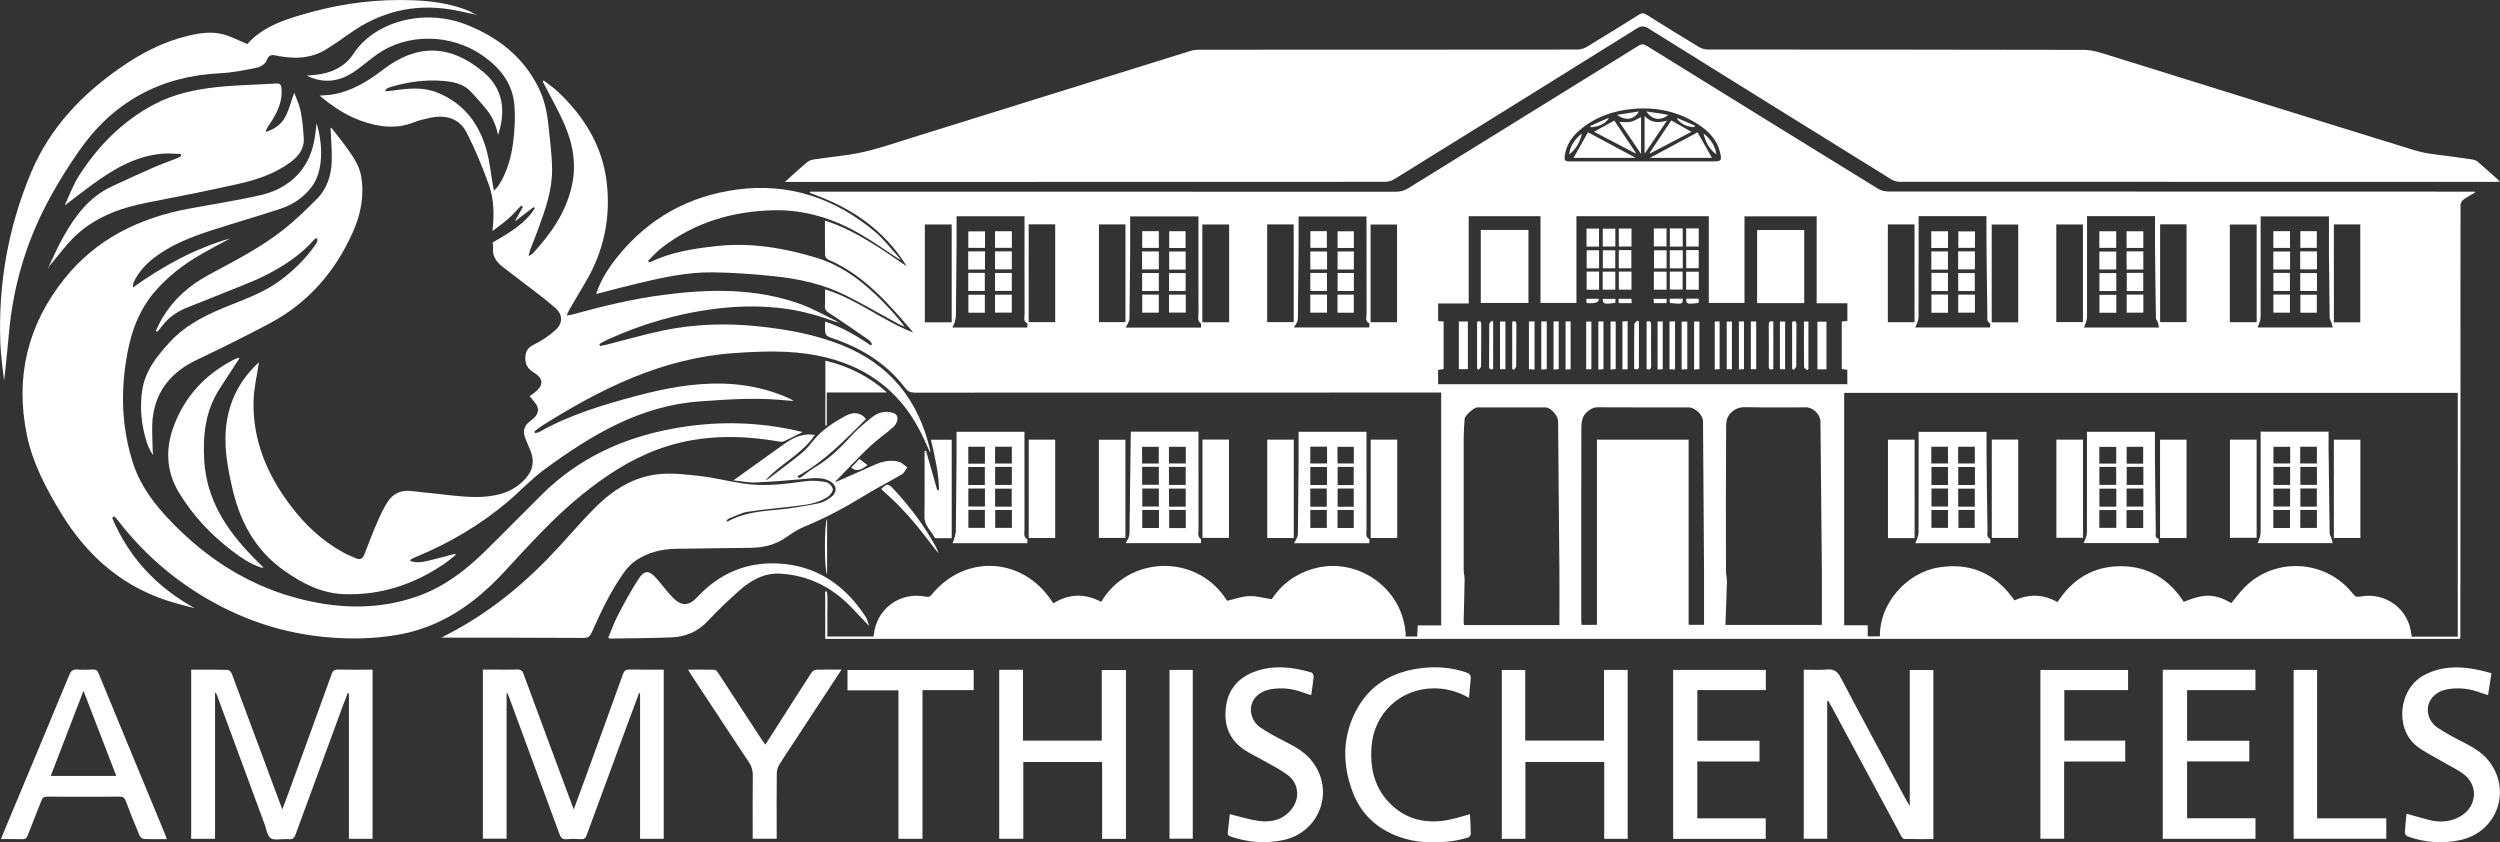 <?xml version="1.0" encoding="UTF-8"?>
<svg xmlns="http://www.w3.org/2000/svg" id="Ebene_2" data-name="Ebene 2" viewBox="0 0 781.95 263.48">
  <rect x="0" y="0" width="781.95" height="263.48" fill="#333333" stroke="none"/>
  <defs>
    <style>
      .cls-1 {
        fill: #fff;
        stroke-width: 0px;
      }
    </style>
  </defs>
  <g id="Rot">
    <path class="cls-1" d="M439.63,199.09h3.65c.05-1.16.1-2.27.16-3.48h7.33v-72.83c-.63,0-1.32,0-2,0-54.24,0-108.48,0-162.73.03-1.33,0-2.12-.42-2.92-1.47-5.73-7.53-13.41-12.29-22.22-15.37-2.86-1-2.86-.98-2.85-4.06,0-.38,0-.75,0-1.34,5.26,1.73,9.88,4.42,14.33,7.48.13-.15.26-.3.38-.46-.35-.44-.63-.99-1.08-1.3-4.06-2.81-8.12-5.63-12.26-8.32-.96-.62-1.5-1.14-1.41-2.35.12-1.65.03-3.31.03-5.12,10.02,3.09,18.07,9.85,27.65,13.52-7.71-8.95-15.35-17.96-26.57-22.79-.46-.2-1.02-.85-1.04-1.3-.09-3.55-.05-7.1-.05-10.93,9.59,3.09,17.5,8.81,25.58,14.29-7.11-11.6-17.71-18.57-30.32-22.94.06-.14.11-.27.17-.41h1.69c60.49,0,120.98,0,181.47.03,1.47,0,2.68-.36,3.92-1.13,23.96-14.84,47.94-29.64,71.89-44.5,1.03-.64,1.7-.58,2.69.03,24.05,14.9,48.11,29.78,72.2,44.61.94.58,2.19.92,3.3.92,60.54.04,121.09.04,181.63.04h1.77c.05.09.1.18.15.26-1.19.71-2.44,1.34-3.55,2.16-.5.37-1.02,1.12-1.02,1.7-.04,19.18-.01,38.35-.01,57.53,0,25.85-.02,51.71-.04,77.56,0,.16-.04.32-.08.67h-511.36v-14.79l.55-.04c.29,2.25.09,4.54.12,6.81.04,2.37,0,4.74,0,7.3,4.85,0,14.45,0,14.45,0l.05-.62s166.23-1.56,166.28-.84c.06.9.04,1.42.04,1.42ZM587.99,199.05l.05-.79s166.05-.28,166.15.09c.11.43.11.78.11.78h14.44v-76.24h-191.92v72.68h7.36v3.48h3.82ZM459.38,67.65v27.26h-9.56v5.51c.62.05,1.14.1,1.72.14v14.87c-.63.11-1.19.2-1.73.29v4.45h128v-4.51c-.64-.08-1.16-.14-1.74-.21v-14.86c.64-.09,1.2-.16,1.75-.24v-5.49h-9.6v-27.2h-22.58v27.09h-11.16v-27.12h-41.4v27.11h-11.24v-27.11h-22.46ZM487.75,195.51c0-5.91.04-11.65,0-17.39-.12-15.47-.27-30.94-.41-46.41-.02-1.71-2.33-4.28-3.95-4.28-7.11-.02-14.21-.01-21.32,0-1.05,0-3.89,2.55-3.96,3.56-.13,1.97-.29,3.94-.3,5.92-.03,13.73-.02,27.45,0,41.18,0,1.11.31,2.22.29,3.32-.06,4.29-.2,8.57-.3,12.86,0,.41.07.82.11,1.24h29.84ZM569.84,195.48c0-.6,0-1.12,0-1.65,0-5.36.04-10.72,0-16.08-.13-15.31-.29-30.63-.44-45.94-.02-2.16-2.3-4.4-4.48-4.4-6.3,0-12.6.07-18.9-.05-1.98-.04-3.39.47-4.79,1.92-1.46,1.52-1.31,3.37-1.33,5.02-.11,14.81-.07,29.62-.05,44.43,0,1.04.33,2.09.3,3.13-.12,4.53-.31,9.05-.47,13.6h30.16ZM528.17,137.52v57.91h4.82c0-5.69.03-11.25,0-16.8-.09-15.6-.21-31.2-.32-46.8-.02-2.06-2.46-4.41-4.56-4.41-9.48,0-18.96.02-28.44-.03-1.23,0-2.02.47-2.97,1.19-2.05,1.56-2.09,3.75-2.09,5.87-.05,19.88-.03,39.76-.03,59.64,0,.46.05.93.08,1.36h4.83v-57.93h28.67ZM375.62,102.46c0-.51.17-1.16-.03-1.31-1.22-.89-.72-2.14-.72-3.22-.04-9.52-.02-19.05-.02-28.57v-1.68h-21.36c0,3.92.02,7.73,0,11.54-.05,6.78-.12,13.55-.21,20.33,0,.4-.14.81-.29,1.18-.22.52-.52,1.02-.89,1.73h23.52ZM728.44,67.68h-21.36c0,.7,0,1.28,0,1.87,0,9.85,0,19.69-.01,29.54,0,.56-.16,1.13-.31,1.67-.15.53-.4,1.03-.65,1.66h23.52c-.16-.62-.27-1.1-.42-1.57-.16-.5-.53-.99-.54-1.49-.1-6.51-.17-13.02-.22-19.52-.03-4.03,0-8.05,0-12.17ZM600.1,67.61c0,.77,0,1.36,0,1.94,0,9.85,0,19.71-.02,29.56,0,.55-.18,1.12-.34,1.65-.16.52-.41,1.01-.69,1.66h23.4c0-.51.16-1.2-.03-1.3-1.16-.67-.79-1.77-.81-2.7-.13-7.86-.21-15.71-.29-23.57-.02-2.4,0-4.8,0-7.25h-21.24ZM652.79,67.61v1.91c0,9.85,0,19.71-.01,29.56,0,.56-.16,1.13-.31,1.67-.16.55-.4,1.07-.65,1.69h23.45c-.12-.6-.17-1.1-.32-1.56-.16-.48-.61-.91-.62-1.37-.13-7.64-.22-15.28-.29-22.92-.03-2.99,0-5.98,0-8.98h-21.24ZM404.66,102.43h23.61c0-.52.15-1.22-.02-1.32-1.42-.77-.81-2.06-.81-3.11-.04-9.52-.03-19.05-.03-28.57v-1.73h-21.24c0,3.29.02,6.47,0,9.64-.05,7.37-.13,14.74-.21,22.11,0,.41-.06.86-.22,1.23-.24.53-.6,1-1.08,1.77ZM299.2,67.64c0,2.87.02,5.56,0,8.25-.06,7.54-.12,15.07-.21,22.61,0,.73-.16,1.47-.34,2.18-.15.56-.46,1.08-.77,1.76h23.43c0-.52.15-1.22-.02-1.31-1.37-.71-.82-1.95-.82-2.95-.04-9.59-.02-19.17-.02-28.76,0-.57,0-1.15,0-1.77h-21.24ZM297.67,100.81v-30.6h-8.4v30.6h8.4ZM643.17,100.74h8.33v-30.54h-8.33v30.54ZM384.45,100.8v-30.59h-8.39v30.59h8.39ZM697.45,100.78h8.39v-30.56h-8.39v30.56ZM598.83,100.78v-30.6h-8.35v30.6h8.35ZM513.8,50.49c7.38,0,14.75,0,22.13,0,2.39,0,2.64-.29,2.13-2.6-.84-3.81-3.25-6.51-6.35-8.62-6.35-4.32-13.46-5.89-21.02-5.2-6.22.57-11.97,2.59-16.77,6.78-2.33,2.03-3.98,4.52-4.46,7.65-.26,1.72,0,1.99,1.72,1.99,7.54,0,15.08,0,22.61,0ZM352.02,70.19h-8.29v30.56h8.29v-30.56ZM675.64,70.17v30.59h8.27v-30.59h-8.27ZM396.35,100.75h8.3v-30.57h-8.3v30.57ZM321.75,100.76h8.3v-30.59h-8.3v30.59ZM631.26,100.81v-30.58h-8.29v30.58h8.29ZM738.25,100.81v-30.63h-8.26v30.63h8.26ZM428.69,100.77h8.28v-30.54h-8.28v30.54Z"></path>
    <path class="cls-1" d="M245.5,56.9c2.57-2.3,4.78-4.36,7.1-6.28.6-.5,1.55-.69,2.37-.81,4.89-.74,9.86-1.12,14.68-2.18,5.07-1.13,10.02-2.83,14.99-4.38,29.24-9.1,58.47-18.22,87.71-27.32.9-.28,1.9-.38,2.85-.38,39.38-.02,78.75,0,118.13-.05,1,0,2.13-.33,2.99-.85,5.48-3.3,10.92-6.68,16.34-10.08.85-.53,1.45-.53,2.3,0,5.42,3.41,10.86,6.78,16.34,10.08.86.52,1.98.84,2.98.84,39.16.04,78.32,0,117.48.11,2.6,0,5.27.88,7.8,1.67,31.92,9.91,63.8,19.94,95.75,29.75,4.07,1.25,8.46,1.45,12.71,2.11,1.75.27,3.52.46,5.27.75.56.09,1.19.28,1.61.64,2.32,1.99,4.59,4.05,7.06,6.26-.61.05-1,.11-1.4.11-62.16,0-124.33,0-186.49-.03-.85,0-1.8-.32-2.53-.77-25.28-15.67-50.55-31.36-75.79-47.1-1.4-.87-2.34-1-3.82-.07-25.23,15.75-50.5,31.44-75.79,47.1-.85.53-1.98.85-2.98.85-61.89.04-123.79.04-185.68.04-.52,0-1.04,0-1.98,0Z"></path>
    <path class="cls-1" d="M261.6,150.68c3.63-1.6,7.28-3.16,10.88-4.82,2.79-1.29,5.58-2.29,8.7-1.41.16.04.34.04.46.13.72.51,1.43,1.04,2.15,1.57-.55.74-.94,1.75-1.67,2.19-3.93,2.32-8.02,4.38-11.91,6.77-5.97,3.67-12.1,6.95-18.59,9.6-2.02.82-3.89,2.08-5.7,3.33-3.31,2.3-6.95,3.26-10.93,3.3-7.8.08-15.6.21-23.4.31-4.57.06-8.88,1.09-12.68,3.65-1.35.91-2.57,2.15-3.53,3.47-4.3,5.9-7.35,12.49-10.33,19.11-.54,1.19-1.1,1.66-2.46,1.65-14.27-.08-28.54-.07-42.81-.09-.42,0-.84,0-1.74,0,1.23-.64,2.05-1.08,2.87-1.51,13.03-6.84,24.07-16.17,33.97-26.95,3.78-4.12,7.43-8.39,11.39-12.33,5.45-5.42,11.86-9.49,19.62-10.32,4.37-.47,8.91.09,13.32.6,4.47.52,8.87,1.67,13.33,2.33,6.46.96,12.87.18,19.29-.73,2.13-.3,4.39-.12,6.51.26.86.15,2,1.32,2.15,2.18.12.73-.82,1.94-1.61,2.46-3.24,2.15-7.04,2.51-10.78,2.96-4.75.58-9.52.95-14.24,1.69-1.97.31-3.84,1.32-5.75,2.05-.4.15-.74.47-.95,1.02.23-.05.49-.05.68-.16,5.12-2.8,10.76-3.11,16.39-3.67,4-.4,7.97-1.12,11.91-1.91,1.31-.26,2.61-1.03,3.71-1.84,2.23-1.64,1.93-4.02-.57-5.22-2.45-1.17-5.02-.79-7.61-.55-5.13.47-10.28.89-15.43,1.11-2.11.09-4.24-.39-6.84-.66,1.65-1.18,2.93-2.11,4.22-3.03,3.93-2.82,7.87-5.63,11.81-8.45,2.09-1.49,4.34-2.61,6.93-2.85.76-.07,1.55.06,2.52.11-4.11,6.12-10.76,9-15.41,14.17.28-.13.6-.21.84-.4,3.51-2.68,7.05-5.3,10.47-8.09,1.36-1.11,2.5-2.52,3.61-3.9,2.77-3.43,6.39-5.74,10.19-7.78,2.54-1.37,4.78-.91,6.3,1.03-6.64,6.54-13.05,13.37-21.46,17.89.12.19.25.37.37.56.28-.09.61-.12.84-.29,1.36-.97,2.62-2.09,4.05-2.93,4.66-2.71,8.42-6.41,12-10.38,1.79-1.98,3.92-3.67,6.01-5.35,1.58-1.27,3.43-2,5.55-1.66,1.18.19,2.44.59,2.48,1.87.03.91-.52,2.11-1.21,2.73-2.4,2.15-5.12,3.96-7.46,6.18-3.66,3.48-7.09,7.19-10.62,10.8-.06.11-.11.22-.17.33.11-.05.22-.1.33-.15Z"></path>
    <path class="cls-1" d="M273.3,198.77c.67-8.22,8.13-13.81,16.29-12.15.79.16,1.21.11,1.75-.55,10.45-12.9,28.57-11.9,37.71,2.04.11.17.25.34.44.59,4.9-3.06,9.9-3.14,14.93-.45,8.8-14.73,30.21-15.13,39.39-.34,2.38-.54,4.65-1.38,6.94-1.46,2.24-.09,4.5.59,7,.97,2.93-4.46,7.2-7.79,12.73-9.45,13.62-4.09,27.89,5.56,29.12,19.7.03.37,0,.75,0,1.13-.43,0-.86.03-1.29.03-54.47,0-108.93,0-163.4,0-.54,0-1.08-.03-1.61-.05Z"></path>
    <path class="cls-1" d="M353.74,135.01h21.12c0,.64,0,1.21,0,1.78,0,9.52-.01,19.04.02,28.57,0,1.1-.45,2.33.7,3.25.2.16.03.8.03,1.28h-23.54c.41-.75.76-1.24.96-1.78.17-.47.25-1,.26-1.51.14-10.27.26-20.54.39-30.81,0-.21.03-.43.06-.79ZM357.28,152.81v5.63h5.19v-5.63h-5.19ZM370.86,151.68v-5.65h-5.23v5.65h5.23ZM357.24,146v5.63h5.22v-5.63h-5.22ZM370.87,158.47v-5.65h-5.23v5.65h5.23ZM362.5,159.49h-5.23v5.65h5.23v-5.65ZM370.89,165.17v-5.67h-5.2v5.67h5.2ZM365.62,144.97h5.28v-5.21h-5.28v5.21ZM357.22,144.99h5.22v-5.23h-5.22v5.23Z"></path>
    <path class="cls-1" d="M428.29,169.9h-23.53c.4-.74.72-1.24.94-1.78.16-.37.26-.79.26-1.19.08-7.48.15-14.95.21-22.43.02-3.12,0-6.23,0-9.45h21.24c0,.57,0,1.13,0,1.7,0,9.63,0,19.26.01,28.9,0,1.03-.43,2.22.83,2.97.18.11.03.79.03,1.29ZM415.07,151.7v-5.63h-5.23v5.63h5.23ZM414.99,158.49v-5.68h-5.15v5.68h5.15ZM409.84,159.49v5.64h5.16v-5.64h-5.16ZM423.42,158.5v-5.69h-5.04v5.69h5.04ZM423.41,151.72v-5.69h-5.03v5.69h5.03ZM415.08,139.71h-5.24v5.26h5.24v-5.26ZM423.43,165.15v-5.66h-5.08v5.66h5.08ZM418.34,144.97h5.11v-5.22h-5.11v5.22Z"></path>
    <path class="cls-1" d="M321.3,169.9h-23.36c.24-.65.5-1.19.64-1.75.19-.76.39-1.54.4-2.32.09-7.59.16-15.18.21-22.77.02-2.63,0-5.26,0-8h21.24v2.16c0,9.48,0,18.96.01,28.43,0,1.03-.43,2.22.83,2.97.18.11.03.79.03,1.29ZM316.44,158.47v-5.63h-5.19v5.63h5.19ZM311.26,146.02v5.65h5.23v-5.65h-5.23ZM302.87,152.8v5.64h5.2v-5.64h-5.2ZM308.04,151.69v-5.63h-5.19v5.63h5.19ZM302.89,159.48v5.62h5.16v-5.62h-5.16ZM316.51,159.51h-5.23v5.59h5.23v-5.59ZM308.07,145.03v-5.31h-5.21v5.31h5.21ZM311.24,144.98h5.24v-5.26h-5.24v5.26Z"></path>
    <path class="cls-1" d="M376.11,137.49h8.29v30.75h-8.29v-30.75Z"></path>
    <path class="cls-1" d="M352.01,137.54v30.71h-8.3v-30.71h8.3Z"></path>
    <path class="cls-1" d="M321.76,137.51h8.28v30.76h-8.28v-30.76Z"></path>
    <path class="cls-1" d="M428.73,137.51h8.3v30.76h-8.3v-30.76Z"></path>
    <path class="cls-1" d="M396.37,168.27v-30.76h8.29v30.76h-8.29Z"></path>
    <path class="cls-1" d="M289.64,141c1.17,4.12,2.35,8.24,3.52,12.35l.55-.11c-.06-5.29-1.31-10.41-2.53-15.69h6.5v30.79c-1.62,0-3.22,0-4.81,0-.19,0-.49-.08-.56-.21-1.08-2.15-3.2-3.73-3.16-6.52.1-6.83.03-13.66.03-20.49.15-.04.31-.08.46-.11Z"></path>
    <path class="cls-1" d="M258.6,122.75v10.34c-.15,0-.3-.01-.44-.02v-20.27c7.13,1.74,13.52,4.79,19.28,9.95h-18.83Z"></path>
    <path class="cls-1" d="M258.7,162.32v17.27c-.89-.98-.92-16.13,0-17.27Z"></path>
    <path class="cls-1" d="M754.27,198.79c-.32.01-.65.03-.97.03-55.1,0-110.2,0-165.3,0-.11-9.94,8.23-19.7,18.39-21.34,9.61-1.55,17.33,1.66,23.11,9.5.19.25.38.51.6.8,4.53-2.04,8.97-1.97,13.44.54,4.67-7.16,11.16-11.23,19.82-11.22,8.62.01,15.06,4.07,19.68,11.15,6.44-2.67,9.77-2.57,14.89.39,1.36-1.65,2.6-3.41,4.1-4.91,9.61-9.69,25.61-8.7,33.99,2.08.61.78,1.09,1,2.11.8,8.13-1.59,15.52,4.04,16.11,12.18Z"></path>
    <path class="cls-1" d="M707.09,135.02h21.24c0,1.83-.02,3.59,0,5.35.1,8.82.2,17.64.34,26.45,0,.5.39.98.55,1.48.15.47.23.96.38,1.58h-23.43c.24-.64.48-1.18.63-1.75.15-.55.28-1.12.28-1.68.02-9.85.01-19.69.01-29.54v-1.9ZM719.51,152.79v5.69h5.15v-5.69h-5.15ZM711.08,146.02v5.65h5.23v-5.65h-5.23ZM724.69,146.03h-5.19v5.62h5.19v-5.62ZM716.29,152.82h-5.2v5.62h5.2v-5.62ZM716.27,165.14v-5.62h-5.23v5.62h5.23ZM719.48,159.5v5.62h5.2v-5.62h-5.2ZM716.32,139.76h-5.23v5.21h5.23v-5.21ZM719.45,144.97h5.23v-5.25h-5.23v5.25Z"></path>
    <path class="cls-1" d="M622.53,169.9h-23.46c.28-.69.52-1.2.68-1.73.16-.53.34-1.09.34-1.64.02-9.85.02-19.7.02-29.55,0-.59,0-1.18,0-1.9h21.24c0,2.32-.02,4.67,0,7.01.08,7.91.16,15.82.3,23.73.02.91-.44,2.05.78,2.72.2.11.07.8.11,1.36ZM617.72,151.7v-5.63h-5.22v5.63h5.22ZM612.48,158.47h5.19v-5.63h-5.19v5.63ZM604.13,152.8v5.64h5.18v-5.64h-5.18ZM609.29,151.7v-5.65h-5.17v5.65h5.17ZM612.56,159.49v5.64h5.09v-5.64h-5.09ZM609.29,159.51h-5.18v5.59h5.18v-5.59ZM604.07,144.96h5.22v-5.23h-5.22v5.23ZM612.47,144.96h5.22v-5.23h-5.22v5.23Z"></path>
    <path class="cls-1" d="M674.02,135.07c0,2.88-.02,5.72,0,8.56.08,7.64.17,15.28.27,22.92,0,.68-.34,1.51.72,1.89.2.07.15.86.23,1.43h-23.51c.28-.67.53-1.18.69-1.71.16-.53.33-1.1.33-1.64.02-9.85.01-19.7.01-29.56,0-.59,0-1.17,0-1.89h21.24ZM656.64,146.03v5.63h5.26v-5.63h-5.26ZM661.94,158.47v-5.63h-5.29v5.63h5.29ZM665.16,158.45h5.24v-5.64h-5.24v5.64ZM665.19,146.03v5.64h5.21v-5.64h-5.21ZM656.62,165.11h5.32v-5.57h-5.32v5.57ZM670.36,165.15v-5.62h-5.22v5.62h5.22ZM656.62,145.01h5.29v-5.23h-5.29v5.23ZM670.34,145.02v-5.26h-5.17v5.26h5.17Z"></path>
    <path class="cls-1" d="M598.85,168.31h-8.33v-30.79h8.33v30.79Z"></path>
    <path class="cls-1" d="M643.19,137.51h8.34v30.7h-8.34v-30.7Z"></path>
    <path class="cls-1" d="M697.49,137.51h8.34v30.7h-8.34v-30.7Z"></path>
    <path class="cls-1" d="M675.62,137.52h8.29v30.76h-8.29v-30.76Z"></path>
    <path class="cls-1" d="M622.99,137.5h8.26v30.75h-8.26v-30.75Z"></path>
    <path class="cls-1" d="M738.28,137.53v30.73h-8.3v-30.73h8.3Z"></path>
    <path class="cls-1" d="M463.16,94.76v-22.84h14.91v22.84h-14.91Z"></path>
    <path class="cls-1" d="M564.32,94.81h-14.73v-22.87h14.73v22.87Z"></path>
    <path class="cls-1" d="M456.3,100.56h2.82v14.9h-2.82v-14.9Z"></path>
    <path class="cls-1" d="M571.28,115.52h-2.83v-14.9h2.83v14.9Z"></path>
    <path class="cls-1" d="M523.92,115.59c-.65-.04-1.16-.07-1.74-.1v-14.91c.55-.03,1.1-.06,1.74-.09v15.11Z"></path>
    <path class="cls-1" d="M470.86,115.48h-1.68v-14.91h1.68v14.91Z"></path>
    <path class="cls-1" d="M497.75,115.5h-1.62v-14.91h1.62v14.91Z"></path>
    <path class="cls-1" d="M489.68,100.55h1.58v14.94c-.45.03-.96.06-1.58.1v-15.04Z"></path>
    <path class="cls-1" d="M485.92,100.53h1.61v14.94c-.48.03-.99.07-1.61.12v-15.06Z"></path>
    <path class="cls-1" d="M482.09,100.55h1.7v14.94c-.56.03-1.07.06-1.7.1v-15.03Z"></path>
    <path class="cls-1" d="M479.97,115.6c-.66-.04-1.18-.08-1.75-.12v-14.91c.57-.03,1.12-.05,1.75-.08v15.11Z"></path>
    <path class="cls-1" d="M503.75,100.57h1.61v14.88c-.49.05-.99.09-1.61.15v-15.03Z"></path>
    <path class="cls-1" d="M518.46,100.54h1.61v14.94c-.46.03-.97.06-1.61.1v-15.04Z"></path>
    <path class="cls-1" d="M509.09,115.51h-1.63v-14.95c.51-.03,1.02-.06,1.63-.1v15.04Z"></path>
    <path class="cls-1" d="M525.99,115.58v-14.99h1.76v14.88c-.52.03-1.07.07-1.76.11Z"></path>
    <path class="cls-1" d="M529.89,100.57h1.65v14.89c-.51.04-1.02.09-1.65.14v-15.03Z"></path>
    <path class="cls-1" d="M541.71,115.49h-1.62v-14.91h1.62v14.91Z"></path>
    <path class="cls-1" d="M547.63,100.55h1.67v14.93h-1.67v-14.93Z"></path>
    <path class="cls-1" d="M558.35,115.5h-1.62v-14.92h1.62v14.92Z"></path>
    <path class="cls-1" d="M543.89,100.54h1.6v14.93c-.46.03-.97.07-1.6.11v-15.04Z"></path>
    <path class="cls-1" d="M499.93,100.54h1.6v14.93c-.46.03-.96.07-1.6.12v-15.04Z"></path>
    <path class="cls-1" d="M522.29,90.56v-5.61h4v5.61h-4Z"></path>
    <path class="cls-1" d="M522.28,83.93v-5.65h4.06v5.65h-4.06Z"></path>
    <path class="cls-1" d="M526.32,77.13h-4.02v-5.68h4.02v5.68Z"></path>
    <path class="cls-1" d="M521.27,90.61h-3.98v-5.64h3.98v5.64Z"></path>
    <path class="cls-1" d="M531.35,90.61h-3.96v-5.62h3.96v5.62Z"></path>
    <path class="cls-1" d="M506.34,84.95h3.96v5.64h-3.96v-5.64Z"></path>
    <path class="cls-1" d="M505.23,84.97v5.63h-3.94v-5.63h3.94Z"></path>
    <path class="cls-1" d="M500.16,90.62h-3.89v-5.68h3.89v5.68Z"></path>
    <path class="cls-1" d="M510.3,71.49v5.62h-3.97v-5.62h3.97Z"></path>
    <path class="cls-1" d="M505.24,71.53v5.57h-3.93v-5.57h3.93Z"></path>
    <path class="cls-1" d="M500.14,77.13h-3.91v-5.62h3.91v5.62Z"></path>
    <path class="cls-1" d="M506.32,78.23h3.94v5.68h-3.94v-5.68Z"></path>
    <path class="cls-1" d="M554.66,100.6v14.79c-.97.4-1.44.23-1.43-.97.03-4.24.04-8.49,0-12.73,0-1.01.29-1.42,1.44-1.09Z"></path>
    <path class="cls-1" d="M565.22,115.78c-.33-.33-.94-.65-.94-.98-.06-4.72-.04-9.43-.04-14.23h1.4v14.82c-.14.13-.28.26-.42.39Z"></path>
    <path class="cls-1" d="M517.29,77.07v-5.61h3.97v5.61h-3.97Z"></path>
    <path class="cls-1" d="M521.28,83.94h-3.94v-5.65h3.94v5.65Z"></path>
    <path class="cls-1" d="M515.03,100.59c1.13-.33,1.42.1,1.41,1.1-.04,4.24-.04,8.49,0,12.73,0,1.06-.39,1.33-1.41,1.04v-14.87Z"></path>
    <path class="cls-1" d="M527.41,71.44h3.91v5.67h-3.91v-5.67Z"></path>
    <path class="cls-1" d="M505.22,78.29v5.63h-3.88v-5.63h3.88Z"></path>
    <path class="cls-1" d="M500.16,83.93h-3.88v-5.65h3.88v5.65Z"></path>
    <path class="cls-1" d="M527.41,78.22h3.91v5.67h-3.91v-5.67Z"></path>
    <path class="cls-1" d="M536.34,100.55h1.52v14.91c-.49.03-.94.06-1.52.09v-15.01Z"></path>
    <path class="cls-1" d="M511.13,115.34c0-4.69-.02-9.29.04-13.89,0-.39.61-.77.93-1.16.18.1.36.2.53.31,0,3.15,0,6.3,0,9.45,0,1.45-.04,2.9.01,4.34.04,1.05-.36,1.38-1.52.95Z"></path>
    <path class="cls-1" d="M462,115.3v-14.68c.89-.3,1.31-.15,1.3.87-.03,4.36,0,8.72-.05,13.07,0,.38-.52.75-.79,1.12-.15-.13-.3-.26-.46-.4Z"></path>
    <path class="cls-1" d="M467.03,115.4c-.9.33-1.28.09-1.27-.9.03-4.36,0-8.72.05-13.07,0-.37.52-.74.8-1.11.14.09.28.17.42.26v14.81Z"></path>
    <path class="cls-1" d="M472.99,115.33v-14.73c.82-.21,1.31-.2,1.3.87-.03,4.36,0,8.72-.05,13.08,0,.39-.5.77-.76,1.16-.17-.12-.33-.25-.5-.37Z"></path>
    <path class="cls-1" d="M560.54,115.34v-14.67c.86-.37,1.35-.3,1.34.85-.03,4.34,0,8.69-.05,13.03,0,.39-.51.77-.78,1.15-.17-.12-.34-.25-.51-.37Z"></path>
    <path class="cls-1" d="M526.32,93.42c.07,1.7-.1,1.75-3.91,1.36-.06-.12-.17-.26-.17-.4,0-.3.05-.61.08-.96h4Z"></path>
    <path class="cls-1" d="M521.28,93.47v1.34h-3.98c-.03-.44-.06-.84-.1-1.34h4.07Z"></path>
    <path class="cls-1" d="M527.42,93.41h3.9v1.34c-3.58.47-4,.34-3.9-1.34Z"></path>
    <path class="cls-1" d="M506.32,94.81c-.03-.44-.06-.84-.09-1.35h4.05c.03.39.05.82.09,1.35h-4.04Z"></path>
    <path class="cls-1" d="M505.29,93.49c-.02.46-.04.87-.06,1.25-3.46.48-3.91.34-3.94-1.25h4Z"></path>
    <path class="cls-1" d="M500.08,93.45q.16,1.67-3.78,1.35c-.04-.2-.12-.44-.14-.68-.01-.2.04-.4.08-.66h3.84Z"></path>
    <path class="cls-1" d="M357.22,84.27v-5.62h5.24v5.62h-5.24Z"></path>
    <path class="cls-1" d="M370.85,84.33h-5.15v-5.66h5.15v5.66Z"></path>
    <path class="cls-1" d="M357.24,91.03v-5.63h5.22v5.63h-5.22Z"></path>
    <path class="cls-1" d="M370.85,91.03h-5.19v-5.62h5.19v5.62Z"></path>
    <path class="cls-1" d="M357.27,92.15h5.17v5.64h-5.17v-5.64Z"></path>
    <path class="cls-1" d="M365.65,97.77v-5.61h5.24v5.61h-5.24Z"></path>
    <path class="cls-1" d="M357.27,72.31h5.19v5.23h-5.19v-5.23Z"></path>
    <path class="cls-1" d="M365.71,72.32h5.12v5.25h-5.12v-5.25Z"></path>
    <path class="cls-1" d="M716.29,78.67v5.62h-5.24v-5.62h5.24Z"></path>
    <path class="cls-1" d="M719.45,78.63h5.24v5.62h-5.24v-5.62Z"></path>
    <path class="cls-1" d="M711.07,91.01v-5.65h5.17v5.65h-5.17Z"></path>
    <path class="cls-1" d="M724.7,85.41v5.6h-5.23v-5.6h5.23Z"></path>
    <path class="cls-1" d="M711.07,92.14h5.17v5.65h-5.17v-5.65Z"></path>
    <path class="cls-1" d="M724.66,97.81h-5.15v-5.62h5.15v5.62Z"></path>
    <path class="cls-1" d="M719.5,72.31h5.15v5.21h-5.15v-5.21Z"></path>
    <path class="cls-1" d="M711.06,72.31h5.2v5.23h-5.2v-5.23Z"></path>
    <path class="cls-1" d="M609.28,84.33h-5.2v-5.69h5.2v5.69Z"></path>
    <path class="cls-1" d="M617.71,78.63v5.62h-5.24v-5.62h5.24Z"></path>
    <path class="cls-1" d="M617.67,91.03h-5.18v-5.62h5.18v5.62Z"></path>
    <path class="cls-1" d="M604.11,92.14h5.18v5.68h-5.18v-5.68Z"></path>
    <path class="cls-1" d="M617.71,92.15v5.64h-5.22v-5.64h5.22Z"></path>
    <path class="cls-1" d="M604.12,85.35h5.16v5.68h-5.16v-5.68Z"></path>
    <path class="cls-1" d="M604.07,77.56v-5.22h5.23v5.22h-5.23Z"></path>
    <path class="cls-1" d="M617.73,72.38v5.14h-5.2v-5.14h5.2Z"></path>
    <path class="cls-1" d="M661.93,92.22v5.6h-5.26v-5.6h5.26Z"></path>
    <path class="cls-1" d="M661.92,84.29h-5.28v-5.61h5.28v5.61Z"></path>
    <path class="cls-1" d="M661.93,91.03h-5.27v-5.61h5.27v5.61Z"></path>
    <path class="cls-1" d="M665.16,84.3v-5.67h5.23v5.67h-5.23Z"></path>
    <path class="cls-1" d="M665.21,85.35h5.16v5.68h-5.16v-5.68Z"></path>
    <path class="cls-1" d="M670.4,92.15v5.64h-5.22v-5.64h5.22Z"></path>
    <path class="cls-1" d="M656.64,77.52v-5.18h5.26v5.18h-5.26Z"></path>
    <path class="cls-1" d="M670.39,72.34v5.21h-5.23v-5.21h5.23Z"></path>
    <path class="cls-1" d="M415.08,78.66v5.62h-5.24v-5.62h5.24Z"></path>
    <path class="cls-1" d="M415.05,85.37v5.63h-5.21v-5.63h5.21Z"></path>
    <path class="cls-1" d="M415.06,92.15v5.64h-5.23v-5.64h5.23Z"></path>
    <path class="cls-1" d="M423.46,78.66v5.64h-5.09v-5.64h5.09Z"></path>
    <path class="cls-1" d="M418.34,97.81v-5.65h5.1v5.65h-5.1Z"></path>
    <path class="cls-1" d="M423.47,85.39v5.62h-5.09v-5.62h5.09Z"></path>
    <path class="cls-1" d="M409.86,72.31h5.15v5.21h-5.15v-5.21Z"></path>
    <path class="cls-1" d="M423.46,77.56h-5.09v-5.21h5.09v5.21Z"></path>
    <path class="cls-1" d="M308.08,78.63v5.67h-5.24v-5.67h5.24Z"></path>
    <path class="cls-1" d="M316.48,78.63v5.62h-5.24v-5.62h5.24Z"></path>
    <path class="cls-1" d="M311.23,90.99v-5.61h5.24v5.61h-5.24Z"></path>
    <path class="cls-1" d="M308.04,97.81h-5.15v-5.62h5.15v5.62Z"></path>
    <path class="cls-1" d="M302.85,85.35h5.17v5.65h-5.17v-5.65Z"></path>
    <path class="cls-1" d="M311.23,97.78v-5.61h5.24v5.61h-5.24Z"></path>
    <path class="cls-1" d="M308.09,72.37v5.16h-5.22v-5.16h5.22Z"></path>
    <path class="cls-1" d="M311.23,72.33h5.26v5.18h-5.26v-5.18Z"></path>
    <path class="cls-1" d="M496.68,41.38c4.74,2.54,9.64,5.17,14.92,8h-19.43c1.44-2.56,2.94-5.22,4.51-8Z"></path>
    <path class="cls-1" d="M530.95,41.39c1.6,2.83,3.08,5.45,4.52,7.98h-19.41c5.28-2.83,10.22-5.48,14.89-7.98Z"></path>
    <path class="cls-1" d="M511.36,47.89c-4.32-2.25-8.64-4.5-12.81-6.68,2.05-1.12,4.08-2.23,6.37-3.49,2.04,3.05,4.35,6.51,6.66,9.96-.08.06-.16.13-.23.21Z"></path>
    <path class="cls-1" d="M516.06,47.69c2.29-3.43,4.58-6.86,6.68-10.01,2.19,1.24,4.23,2.39,6.3,3.55-4.06,2.12-8.41,4.39-12.76,6.67-.07-.08-.15-.14-.23-.21Z"></path>
    <path class="cls-1" d="M513.29,36.6v11.56c-2.43-3.59-4.62-6.83-6.78-10.02,1.25,0,2.48.2,3.61-.06,1.09-.25,2.08-.95,3.17-1.49Z"></path>
    <path class="cls-1" d="M514.4,36.26c1.97,2.16,4.23,2.28,7,1.46-2.39,3.55-4.59,6.81-7,10.38v-11.85Z"></path>
    <path class="cls-1" d="M505.74,35.92c2.39-.36,4.55-.69,6.86-1.05-1.39,2.59-4.14,3.02-6.86,1.05Z"></path>
    <path class="cls-1" d="M514.96,34.85c2.42.37,4.57.71,6.85,1.06-2.31,2-5.18,1.61-6.85-1.06Z"></path>
    <path class="cls-1" d="M536.87,48.3c-2.26-1.63-3.45-3.92-4.05-6.56,2.17,1.67,3.63,3.79,4.05,6.56Z"></path>
    <path class="cls-1" d="M490.8,48.32c.3-2.81,1.89-4.85,3.98-6.58-.52,2.66-1.79,4.88-3.98,6.58Z"></path>
    <path class="cls-1" d="M524.81,37c1.78.77,3.56,1.55,5.34,2.32-.07.15-.13.3-.2.45-2.09-.14-3.98-.74-5.35-2.54.08-.07.14-.15.21-.23Z"></path>
    <path class="cls-1" d="M503.04,37.23c-1.34,1.84-3.31,2.33-5.37,2.6-.07-.15-.15-.31-.22-.46,1.79-.79,3.59-1.58,5.38-2.37.06.08.13.16.21.23Z"></path>
    <path class="cls-1" d="M516.28,47.89c-.1.05-.21.11-.31.16.03-.12.06-.24.09-.37.08.06.16.13.23.21Z"></path>
    <path class="cls-1" d="M511.58,47.69l.09.36c-.1-.05-.21-.11-.31-.16.07-.07.15-.14.23-.21Z"></path>
    <path class="cls-1" d="M524.6,37.23c-.06-.1-.12-.19-.17-.29.13.02.25.04.38.05-.06.08-.13.16-.21.23Z"></path>
    <path class="cls-1" d="M502.83,37c.13-.02.25-.04.38-.06-.06.09-.12.19-.17.28-.07-.07-.14-.15-.21-.23Z"></path>
  </g>
  <g id="Braun">
    <path class="cls-1" d="M261.44,100.66c-5.07-1.8-10.2-3.33-15.56-4.07-6.92-.95-13.84-.95-20.75-.17-12.33,1.4-24.13,4.76-35.4,9.95-.78.36-1.52.82-2.27,1.24.06.2.13.41.19.61.71-.14,1.43-.25,2.14-.43,5.83-1.47,11.62-3.17,17.5-4.4,9.8-2.05,19.73-2.37,29.7-1.34,8.96.93,17.77,2.5,26.19,5.84,15.12,5.99,24.07,17.17,27.74,32.83.05.2,0,.42,0,.84-1.16-2.49-2.14-4.84-3.32-7.09-6.82-12.99-17.69-20.48-31.95-23.27-8.64-1.69-17.32-1.37-26.04-.76-22.35,1.54-41.63,11.09-60.13,22.76-.83.52-1.57,1.18-2.35,1.77.08.16.17.33.25.49.41-.1.87-.12,1.23-.32,9.59-5.43,20.05-8.54,30.61-11.35,8.76-2.33,17.62-4.01,26.74-3.81,7.45.17,14.61,1.71,21.39,4.85.18.08.33.23.85.59-1.8-.15-3.19-.27-4.58-.38-8.24-.67-16.44-.08-24.66.5-18.79,1.32-34.07,10.58-48.68,21.29-4.1,3.01-7.59,6.83-11.5,10.12-8.51,7.15-17.95,12.78-28.21,17.04-.64.27-1.28.55-1.91.85-.12.06-.17.24-.41.61,2.57.89,4.9.11,7.22-.44,2.32-.55,4.61-1.21,6.91-1.82.06.12.12.24.18.36-1.22.95-2.38,1.97-3.66,2.83-9.43,6.4-19.8,9.86-31.26,9.46-7.15-.25-13.21-3.4-18.92-7.47-9.13-6.5-13.84-15.64-16.2-26.28-1.23-5.53-2.28-11.08-1.95-16.77.49-8.65,3.89-15.99,10.29-21.89l.09.09c-.57,3.92-1.53,7.83-1.64,11.77-.35,12.36,4.22,23.13,11.55,32.83,4.52,5.99,9.89,11.08,16.53,14.69,1.18.64,2.44,1.11,3.65,1.7,1.36.66,2.31.47,2.91-1.07,1.33-3.46,2.66-6.92,4.13-10.32.91-2.11,1.92-4.21,3.16-6.14,1.6-2.48,4.03-3.71,7.03-3.43,4.39.42,8.76.98,13.15,1.43,5.04.51,10.08.91,15.07-.46,3.2-.88,5.91-2.56,8.08-5.07,2.13-2.46,2.61-5.24,1.43-8.28-.56-1.45-1.26-2.86-1.78-4.32-.75-2.09-.28-3.61,1.44-5.01.46-.37.94-.73,1.37-1.13,1.63-1.56,1.65-3.26.13-4.96-.5-.56-.95-1.16-1.49-1.82.37-.28.92-.67,1.46-1.08,3-2.29,2.94-4.49-.28-6.41-1.89-1.13-2.68-2.71-2.52-4.83.13-1.69.72-2.86,2.46-3.71,2.43-1.2,4.78-2.73,6.8-4.52,2.52-2.23,2.56-4.92.03-7.13-3.47-3.04-7.25-5.74-10.9-8.57-1.87-1.45-3.77-2.86-5.63-4.33-1.85-1.47-3.15-3.23-2.86-5.79.06-.52-.08-1.07-.13-1.71,4.93-2.88,9.99-5.7,13.18-10.69-.11-.14-.22-.28-.33-.42-1.83,1.4-3.66,2.81-5.49,4.21-.06-.06-.12-.12-.18-.18.76-1.36,1.51-2.71,2.27-4.07-.18-.13-.37-.27-.55-.4-1.33,1.38-2.58,2.84-4,4.11-1.47,1.31-3.11,2.44-4.97,3.87.59-5.18.49-9.99-1.13-14.5-2-5.55-4.25-11.06-6.94-16.3-2.06-4.01-5.99-5.94-11.97-4.5-1.46.35-2.97.63-4.35,1.2-5.7,2.35-11.29,1.55-16.83-.44-4.71-1.69-8.8-4.46-12.86-7.84,1.45-.11,2.64-.13,3.81-.31,6.15-.97,11.26-4.13,16.08-7.83,10.61-8.14,20.96-7.88,31.25.68,6.16,5.12,7.3,11.99,4.68,19.79-.67-3.4-2-6.13-4.02-8.5-1.5-1.76-3-3.53-4.61-5.19-2.28-2.36-5.34-2.96-8.41-3.22-5.69-.48-11.27.29-16.73,1.95-.36.11-.7.27-1.03.45-.12.07-.18.25-.54.81,1.14-.09,1.98-.12,2.8-.24,4.62-.69,9.27-1.1,13.69.72,8.28,3.4,13.1,9.88,15.36,18.33.81,3.05,1.14,6.23,1.69,9.35.15.83.29,1.65.51,2.97.7-.77,1.16-1.16,1.47-1.64,2.9-4.56,4.2-9.66,4.72-14.94.35-3.46.53-7.01.2-10.46-.62-6.38-4.16-11.06-9.31-14.81-10.62-7.72-24.54-7.2-33.46-.93-2.64,1.85-5.03,4.06-7.73,5.81-4.04,2.63-8.44,3.37-13.08,1.57-.33-.13-.65-.28-1.35-.59,1.83-.21,3.25-.28,4.64-.54,4.1-.77,7.71-2.78,9.9-6.19,6.5-10.12,22.06-14.53,35.53-9.17,9.8,3.9,17.64,10.01,22.42,19.62,1.84,3.71,2.69,7.71,3.1,11.79.46,4.54,1.1,9.09,1.15,13.64.08,6.6-2.12,12.79-4.37,18.91-.78,2.12-1.64,4.21-2.43,6.32-.2.52-.3,1.07-.55,2.03.69-.4,1.05-.51,1.26-.74,5.79-6.29,10.62-13.13,12.38-21.73,1.5-7.36-.19-14.21-3.36-20.79-1.84-3.82-3.89-7.53-5.85-11.3.1-.12.19-.23.29-.35,1.51,1.19,3.12,2.26,4.51,3.57,8.17,7.74,13.87,16.93,15.2,28.26,1.31,11.1-.89,21.62-6.65,31.3-1.68,2.82-3.34,5.65-4.99,8.49-.28.48-.48,1.02-.88,1.89.88-.15,1.39-.19,1.87-.33,9.28-2.56,18.63-4.83,28.18-6.09,14.48-1.91,28.89-2.2,42.89,2.78,3.97,1.41,7.66,3.57,11.49,5.39-.07.07-.13.15-.2.22Z"></path>
    <path class="cls-1" d="M35.08,161.98c5.23,12.4,13.92,21.66,25.81,28.25-2.08-.55-4.18-1.06-6.25-1.65-15.67-4.46-27.14-14.28-35.49-28-4.66-7.65-8.88-15.57-10.72-24.41-3.79-18.16.2-34.65,11.8-49.09,9.93-12.36,23.33-18.88,38.67-21.78,7.54-1.42,15.15-2.56,22.63-4.27,5.21-1.19,9.84-3.78,13.11-8.27,2.41-3.31,3.52-7.1,4.02-11.1.12-.96.21-1.91.34-3.08,2.03,6.35,2.2,14.85-1.38,19.67-2.57,3.46-5.97,5.77-9.98,7.08-7.2,2.36-14.49,4.45-21.69,6.79-6.41,2.09-12.68,4.52-18.06,8.75-2.48,1.95-4.54,4.29-5.96,7.13-.27.53-.36,1.14-.34,1.92,9.39-6.72,19.33-12.18,30.43-15.36-2.87,1.55-5.77,3.06-8.6,4.67-5.8,3.3-11.07,7.27-15.37,12.42-4.35,5.22-6.73,11.35-8.03,17.92-2.39,12.03-2.17,23.94,1.72,35.68,2.35,7.09,6.82,12.77,11.9,18.03,11.47,11.88,24.99,20.38,41.13,24.29,11.98,2.9,23.96,3.1,35.76-1.04,8.15-2.86,14.88-7.93,20.96-13.89,6.12-5.99,12.09-12.13,18.18-18.14,11.2-11.05,24.84-17.39,40.14-20.31,13.76-2.63,27.49-2.43,41.13.93.1.02.2.08.08.03-1.8.9-3.71,1.9-5.67,2.82-.43.2-1.02.25-1.5.17-12.92-2.27-25.69-2.17-38.17,2.44-8.85,3.27-16.56,8.4-23.83,14.3-8.95,7.25-16.57,15.82-24.37,24.22-9.24,9.95-19.96,17.33-33.68,19.56-7.42,1.21-14.86,1.3-22.35.57-11.1-1.09-21.63-4.15-31.56-9.17-13.02-6.59-24.04-15.64-32.96-27.23-.37-.48-.81-.91-1.21-1.36-.21.17-.42.34-.63.51Z"></path>
    <path class="cls-1" d="M15.24,83.37c1.5-3.08,2.85-6.24,4.53-9.21,3.68-6.54,8.05-12.51,15.13-15.82,4.33-2.02,8.68-4.01,13.06-5.93,2.41-1.05,4.9-1.92,7.35-2.89.46-.18.9-.44,1.34-.67-.02-.22-.04-.44-.07-.66-1.76-.06-3.52-.27-5.27-.16-8.57.56-15.62,4.75-22.34,9.62-2.87,2.08-5.65,4.27-8.47,6.42-.04-.05-.09-.09-.14-.14,1.43-3,2.56-6.18,4.33-8.95,6.02-9.39,13.68-17.17,23.64-22.4,6.03-3.17,12.64-4.59,19.33-5.32,6.19-.67,12.45-.74,18.67-1.14,1.28-.08,1.63.38,1.73,1.61.31,4.18-1.39,7.64-3.63,10.95-.53.78-1.07,1.56-1.41,2.56,2.72-.69,4.92-2.29,6.19-4.65,1.24-2.29,1.85-4.92,2.82-7.63.68,1.93,1.61,3.82,2,5.82.55,2.78.82,5.64.98,8.48.19,3.34-1.7,5.68-4.24,7.54-4.83,3.54-10.41,5.41-16.13,6.7-9.48,2.14-19.02,4.01-28.57,5.87-8.78,1.7-16.89,4.75-23.33,11.21-2.19,2.2-4.04,4.74-6.05,7.13-.48.57-.96,1.14-1.43,1.71l-.04-.04Z"></path>
    <path class="cls-1" d="M148.73,4.57c-2.78-.57-5.54-1.28-8.34-1.7-11.34-1.69-21.66.94-30.99,7.58-2.45,1.75-4.93,3.47-7.49,5.05-4.3,2.65-9.01,2.96-13.87,2.17-.42-.07-.86-.09-1.27-.2-1.54-.41-2.7-.54-3.41,1.51-.34.98-1.86,1.95-3,2.18-3.77.78-7.59,1.56-11.42,1.74-18.75.89-33.55,8.94-44.22,24.31-6.2,8.94-11.69,18.33-15.52,28.59-3.18,8.51-5.23,17.29-6.2,26.31-.6,5.61-.98,11.24-1.74,16.92-.4-3.85-1-7.69-1.15-11.54-.72-18.54,2.43-36.41,9.62-53.55,5.87-13.98,15.87-24.43,28.14-32.92,6.41-4.44,13.27-7.99,20.92-9.82,3.64-.87,7.36-1.44,11.02-.46,2.54.68,4.91,1.96,7.53,3.04,5.22-5.87,12.82-8.05,20.38-10.1C107.99.91,118.51-.34,129.17.08c5.82.23,11.57.99,17.05,3.16.88.35,1.7.86,2.55,1.29l-.03.04Z"></path>
    <path class="cls-1" d="M59.79,209.46c3.9,0,7.67-.04,11.43.06.45.01,1.1.71,1.29,1.23,4.96,13.24,9.87,26.5,14.79,39.76.27.74.56,1.48,1.01,2.66.86-2.29,1.57-4.16,2.25-6.05,4.39-12.07,8.8-24.14,13.15-36.23.39-1.07.86-1.49,2.04-1.46,3.55.09,7.1.03,10.78.03v52.91h-7.4v-45.51c-.12-.03-.24-.06-.36-.09-.54,1.41-1.1,2.81-1.62,4.22-4.91,13.32-9.82,26.63-14.69,39.97-.41,1.14-.94,1.72-2.18,1.51-.37-.06-.75,0-1.13-.01-1.55-.05-3.48.43-4.53-.32-1.06-.76-1.28-2.74-1.81-4.2-4.99-13.52-9.97-27.03-14.96-40.55-.1-.28-.24-.56-.59-.78v45.74h-7.46v-52.9Z"></path>
    <path class="cls-1" d="M103.66,39.98c1.66,2.15,3.4,4.25,4.96,6.47,1.82,2.59,3.69,5.17,4.29,8.41,1.11,6.1.01,11.92-2.43,17.47-5.53,12.57-14.1,22.47-26.32,28.92-7.41,3.92-14.92,7.66-22.5,11.25-7.71,3.65-12.74,9.32-13.85,17.89-.44,3.37-.09,6.85-.07,10.28,0,.53.13,1.05.07,1.61-1.61-2.39-2.35-5.09-2.93-7.87-.86-4.09-1-8.19-.39-12.34.91-6.15,4.6-10.66,8.58-15.02,5.24-5.74,12.08-8.88,19.11-11.68,5.6-2.23,11.23-4.35,16.07-8.1,3.81-2.95,7.23-6.27,10.03-10.2.34-.48.72-.96.94-1.5.13-.31,0-.74-.01-1.12-.31.15-.7.22-.9.46-4.2,4.76-9.41,8.21-14.97,11.05-4.15,2.12-8.58,3.71-12.91,5.48-3.78,1.55-7.58,3.05-11.39,4.53-3.33,1.29-6.24,3.13-8.38,6.06-.46.62-1.02,1.17-1.54,1.75-.14-.09-.27-.18-.41-.27.69-1.36,1.31-2.77,2.09-4.08,3.52-5.88,8.5-10.24,14.48-13.46,8.19-4.42,16.52-8.63,23.82-14.49,3.51-2.82,6.76-5.99,9.95-9.18,3.33-3.32,4.62-7.61,4.72-12.2.07-3.31-.24-6.63-.38-9.95.09-.07.17-.14.26-.21Z"></path>
    <path class="cls-1" d="M207.61,262.36h-7.41v-45.5c-.11-.02-.22-.04-.32-.06-1.26,3.4-2.53,6.8-3.79,10.2-4.21,11.4-8.42,22.8-12.59,34.21-.36.99-.83,1.33-1.86,1.27-1.45-.08-2.92-.13-4.36.01-1.34.13-1.86-.43-2.29-1.61-5.23-14.29-10.51-28.56-15.77-42.84-.18-.49-.37-.97-.77-1.43v45.71h-7.42v-52.88h3.76c2.37,0,4.74.05,7.11-.02,1.03-.03,1.46.32,1.82,1.3,4.88,13.27,9.81,26.52,14.73,39.78.27.74.56,1.47,1.01,2.66,1.28-3.48,2.41-6.52,3.52-9.56,3.97-10.91,7.96-21.82,11.87-32.75.4-1.11.91-1.45,2.06-1.43,3.54.08,7.08.03,10.69.03v52.91Z"></path>
    <path class="cls-1" d="M186.52,91.76c1.44-4.35,3.92-8.12,6.77-11.64,9.62-11.87,22.16-18.81,37.19-20.83,16.24-2.18,30.63,2.68,43.1,13.12,2.89,2.42,5.2,5.53,7.77,8.33l-.25.26c-3.87-2.53-7.65-5.22-11.63-7.56-8.55-5.04-17.79-7.95-27.79-7.67-12.67.35-24.39,3.8-34.57,11.62-1.58,1.21-2.9,2.75-4.52,4.31.57.19.75.31.84.27,6.45-3.13,13.42-4.18,20.42-4.98,10.71-1.21,21.13.49,31.35,3.58,8.38,2.53,15.04,7.76,21.04,13.91,2.36,2.42,4.63,4.93,6.73,7.73-.68-.31-1.39-.58-2.05-.94-5.43-2.95-10.78-6.07-16.31-8.85-7.1-3.57-14.8-5.23-22.63-6.04-6.3-.66-12.65-1.11-18.99-1.2-8.11-.11-16.01,1.67-23.86,3.55-4.18,1-8.33,2.11-12.49,3.17-.05-.05-.1-.1-.15-.14Z"></path>
    <path class="cls-1" d="M571.51,219.28v43.07h-7.33v-52.89c2.42,0,4.88.17,7.32-.05,2.22-.21,3.26.68,4.27,2.59,6.79,12.9,13.74,25.72,20.63,38.56.22.41.48.8.93,1.55v-42.55h7.39v52.89c-3.05,0-6.1.04-9.14-.05-.36-.01-.79-.64-1.02-1.08-7.18-13.31-14.33-26.62-21.49-39.94-.4-.75-.83-1.47-1.25-2.21-.1.03-.2.06-.31.1Z"></path>
    <path class="cls-1" d="M312.54,209.5h7.42v22.15h24.65v-22.07h7.56v52.8h-7.45v-24.04h-24.65v24.01h-7.53v-52.86Z"></path>
    <path class="cls-1" d="M509.1,262.36h-7.33v-24.03h-24.65v24.04h-7.39v-52.82h7.33v22.09h24.65v-22.1h7.39v52.82Z"></path>
    <path class="cls-1" d="M52.19,262.46c-2.58,0-4.9.06-7.21-.05-.46-.02-1.12-.56-1.31-1.02-1.52-3.62-2.99-7.26-4.37-10.94-.37-.98-.85-1.28-1.86-1.27-7.54.04-15.08.04-22.62,0-1,0-1.5.25-1.88,1.25-1.36,3.62-2.87,7.19-4.26,10.8-.34.88-.72,1.29-1.73,1.25-2.14-.08-4.28-.03-6.66-.03.87-2.12,1.66-4.04,2.46-5.96,6.32-15.13,12.67-30.25,18.94-45.41.55-1.32,1.22-1.79,2.61-1.67,1.55.13,3.12.09,4.68,0,1.01-.05,1.49.28,1.88,1.25,5.12,12.49,10.29,24.95,15.45,37.42,1.75,4.22,3.5,8.44,5.24,12.67.2.48.36.98.63,1.7ZM36.37,242.69c-3.41-8.85-6.78-17.58-10.26-26.62-3.49,9.06-6.84,17.79-10.24,26.62h20.5Z"></path>
    <path class="cls-1" d="M676.47,209.5h28.99v6.35h-21.38v15.84h19.45v6.47h-19.45v17.77h21.39v6.42h-29v-52.86Z"></path>
    <path class="cls-1" d="M523.33,209.54h28.99v6.3h-21.42v15.85h19.44v6.48h-19.46v17.79h21.41v6.41h-28.96v-52.82Z"></path>
    <path class="cls-1" d="M779.28,210.55c-.38,2.42-.7,4.53-1.07,6.86-.82-.26-1.53-.45-2.21-.71-3.39-1.3-6.85-1.75-10.45-1.11-4.53.8-7.14,4.36-5.86,8.46.4,1.29,1.4,2.64,2.51,3.4,2.52,1.71,5.24,3.16,7.96,4.55,3.04,1.55,6.01,3.17,8.19,5.89,7.42,9.27,2.73,22.38-8.86,24.87-5.57,1.2-11.01.79-16.35-1.12-.42-.15-.97-.76-.95-1.14.09-1.98.34-3.94.54-5.99,2.52.7,4.85,1.43,7.22,2,3.54.85,6.97.53,10.09-1.48,4.72-3.05,5.1-9.43.62-12.83-2.08-1.58-4.51-2.68-6.78-4.02-2.68-1.58-5.54-2.92-7.97-4.82-6.91-5.4-5.87-18.15,2.68-22.4,6.78-3.37,13.65-2.39,20.68-.4Z"></path>
    <path class="cls-1" d="M384.65,254.64c3.05.74,5.92,1.67,8.87,2.11,4.09.6,7.87-.31,10.54-3.77,2.56-3.31,2.18-7.83-1.1-10.41-2.34-1.84-5.1-3.14-7.7-4.64-2.04-1.18-4.22-2.16-6.17-3.48-4.77-3.25-6.38-7.97-5.62-13.52.71-5.19,3.71-8.77,8.52-10.68,6.04-2.39,12.14-1.67,18.19.09.35.1.75.86.71,1.28-.17,1.86-.49,3.71-.78,5.8-.78-.24-1.44-.39-2.06-.64-3.43-1.36-6.93-1.83-10.59-1.19-4.54.8-7.15,4.33-5.89,8.43.4,1.29,1.37,2.66,2.48,3.41,2.52,1.72,5.24,3.16,7.96,4.55,3.08,1.58,6.1,3.22,8.29,6,7.34,9.3,2.54,22.38-9.02,24.8-5.53,1.16-10.89.7-16.2-1.07-.77-.26-1.17-.58-1.05-1.47.26-1.91.44-3.83.63-5.61Z"></path>
    <path class="cls-1" d="M459.5,218.27c-3.58-2-7.15-2.99-11.01-2.97-10.44.05-18.72,7.73-19.5,18.17-.52,6.97.95,13.3,6.23,18.28,5.02,4.73,11.06,5.95,17.68,4.72,2.26-.42,4.45-1.16,6.87-1.8.1,1.99.26,4.11.26,6.24,0,.39-.59,1.02-1.02,1.13-1.92.48-3.86.98-5.83,1.17-5.23.52-10.43.37-15.46-1.43-6.99-2.5-12.02-7.12-14.64-14.07-3.32-8.83-3.24-17.64,1.4-26.04,4.03-7.29,10.57-11.18,18.63-12.49,5.2-.85,10.39-.59,15.46,1.13,1.23.42,1.57,1.02,1.43,2.21-.22,1.81-.33,3.62-.51,5.73Z"></path>
    <path class="cls-1" d="M263.2,209.46c-4.98,7.59-9.76,14.87-14.54,22.16-1.65,2.52-3.36,5.01-4.92,7.58-.47.78-.77,1.79-.78,2.69-.07,6.19-.03,12.39-.03,18.58,0,.59,0,1.17,0,1.87h-7.5v-1.76c0-6.03-.04-12.07.03-18.1.02-1.52-.36-2.77-1.2-4.05-6.06-9.1-12.05-18.23-18.06-27.36-.29-.44-.54-.9-.98-1.62,2.93,0,5.64-.05,8.35.05.41.02.87.7,1.18,1.16,4.55,6.93,9.07,13.88,13.6,20.82.29.44.61.85,1.04,1.44,2.62-4.1,5.13-8.03,7.64-11.96,2.23-3.49,4.44-7,6.72-10.46.3-.46.92-.99,1.42-1.01,2.57-.1,5.15-.05,8.04-.05Z"></path>
    <path class="cls-1" d="M665.62,209.55v6.3h-19.94v15.8h19.05v6.54h-19.11v24.15h-7.42v-52.79h27.42Z"></path>
    <path class="cls-1" d="M271.91,195.87c-1.84-1.94-3.67-3.9-5.53-5.83-6.1-6.34-13.48-10.1-22.3-10.61-5.08-.29-9.28,2.09-12.93,5.36-3.36,3.02-6.67,6.11-9.74,9.43-3.15,3.4-7.01,4.96-11.44,5.14-6.34.26-12.69.26-19.04.37-.15,0-.29-.08-.7-.2,1.04-2.46,1.9-4.94,3.11-7.25,1.99-3.8,4.04-7.59,6.38-11.18,1.85-2.84,3.32-2.77,5.6-.2,1.71,1.93,3.23,4.04,5.01,5.9,2.79,2.9,5.1,2.84,7.82-.09,6.78-7.28,15.18-10.92,25.06-10.47,12.1.56,21.05,6.72,27.55,16.69.56.86.75,1.96,1.12,2.94l.02-.03Z"></path>
    <path class="cls-1" d="M265.08,215.94v-6.38h39.48v6.3h-16.02v46.5h-7.52v-46.43h-15.94Z"></path>
    <path class="cls-1" d="M717.41,209.54h7.33v46.42h21.64v6.38h-28.97v-52.8Z"></path>
    <path class="cls-1" d="M82.03,177.62c-3.68-1.1-6.76-3.26-9.75-5.56-6.41-4.94-11.85-10.74-16.11-17.66-4.09-6.63-4.54-13.56-1.96-20.73,3.44-9.54,9.87-16.51,18.86-21.15.43-.22.88-.4,1.33-.58.08-.03.19.04.48.11-.34.53-.63,1-.94,1.47-1.73,2.66-3.46,5.32-5.19,7.98-4.51,6.91-5.36,14.54-4.87,22.58.74,12.08,6.79,21.4,14.86,29.75,1.16,1.2,2.33,2.38,3.5,3.56-.07.07-.14.14-.21.22Z"></path>
    <path class="cls-1" d="M365.8,209.54h7.27v52.78h-7.27v-52.78Z"></path>
    <path class="cls-1" d="M293.18,172.66c-2.14-2.76-4.23-5.56-6.44-8.26-1.7-2.08-3.51-4.09-5.38-6.01-1.84-1.89-3.82-3.63-5.74-5.43,1.77-1.79,2.17-1.79,3.86.01,5.09,5.45,9.56,11.36,13.15,17.91.28.51.48,1.07.72,1.61-.06.06-.11.12-.17.18Z"></path>
    <path class="cls-1" d="M268.81,143.55c.9.69,1.69,1.29,2.51,1.91-2.22,1.79-3.56,2.02-5.07.79.83-.88,1.65-1.74,2.56-2.7Z"></path>
    <path class="cls-1" d="M148.77,4.53c.15.03.29.06.44.09-.02.05-.03.09-.05.14-.14-.06-.28-.13-.43-.19,0,0,.03-.04.03-.04Z"></path>
    <path class="cls-1" d="M261.64,100.44l.57.41-.02.02c-.25-.07-.5-.14-.75-.21.07-.07.13-.15.2-.22Z"></path>
    <path class="cls-1" d="M15.28,83.41c-.05.13-.09.25-.14.38-.05-.05-.15-.13-.14-.14.07-.1.16-.18.24-.28,0,0,.04.04.04.04Z"></path>
    <path class="cls-1" d="M293.54,172.94c.1.12.19.25.03.04.03.26.01.1,0-.06l-.02.02Z"></path>
    <path class="cls-1" d="M262.21,100.85l.44.09s-.04.1-.06.15c-.13-.07-.27-.14-.4-.22,0,0,.02-.02.02-.02Z"></path>
    <path class="cls-1" d="M20.5,64.08c-.07.06-.13.13-.2.19.02-.11.04-.22.06-.32.05.04.09.09.14.13Z"></path>
    <path class="cls-1" d="M293.57,172.92c-.13-.09-.25-.18-.38-.26.06-.06.11-.12.17-.17.06.15.13.31.19.46,0,0,.02-.02.02-.02Z"></path>
    <path class="cls-1" d="M161.02,69.17s-.04.08-.07.1c-.01.01-.05,0-.07,0,.06-.03.11-.06.17-.09l-.03-.02Z"></path>
    <polygon class="cls-1" points="48.71 104.3 48.68 104.18 48.77 104.2 48.71 104.3"></polygon>
    <path class="cls-1" d="M281.35,80.74c.09.12.18.25.27.37-.04.04-.09.08-.13.12-.13-.08-.26-.16-.39-.24.08-.08.16-.17.24-.26Z"></path>
    <path class="cls-1" d="M82.24,177.39c.05.1.1.19.16.29-.12-.02-.24-.05-.36-.07.06-.08.13-.15.21-.22Z"></path>
    <path class="cls-1" d="M271.88,195.9c.07.03.15.05.22.08-.07-.03-.13-.07-.2-.1,0,0-.02.03-.02.03Z"></path>
    <path class="cls-1" d="M281.62,81.11c.07.07.14.14.21.2-.11-.03-.23-.05-.34-.08.04-.04.09-.08.13-.12Z"></path>
    <path class="cls-1" d="M186.67,91.9c-.1.01-.21.03-.31.04.06-.06.11-.12.17-.18.05.05.1.09.15.14Z"></path>
    <path class="cls-1" d="M80.85,113.43c.05-.07.11-.15.16-.22-.03.1-.05.2-.08.31,0,0-.08-.08-.08-.08Z"></path>
    <path class="cls-1" d="M161.05,69.2c.06-.15.13-.3.19-.46.06.06.12.12.18.18-.13.08-.26.17-.4.25,0,0,.03.02.03.02Z"></path>
  </g>
</svg>
